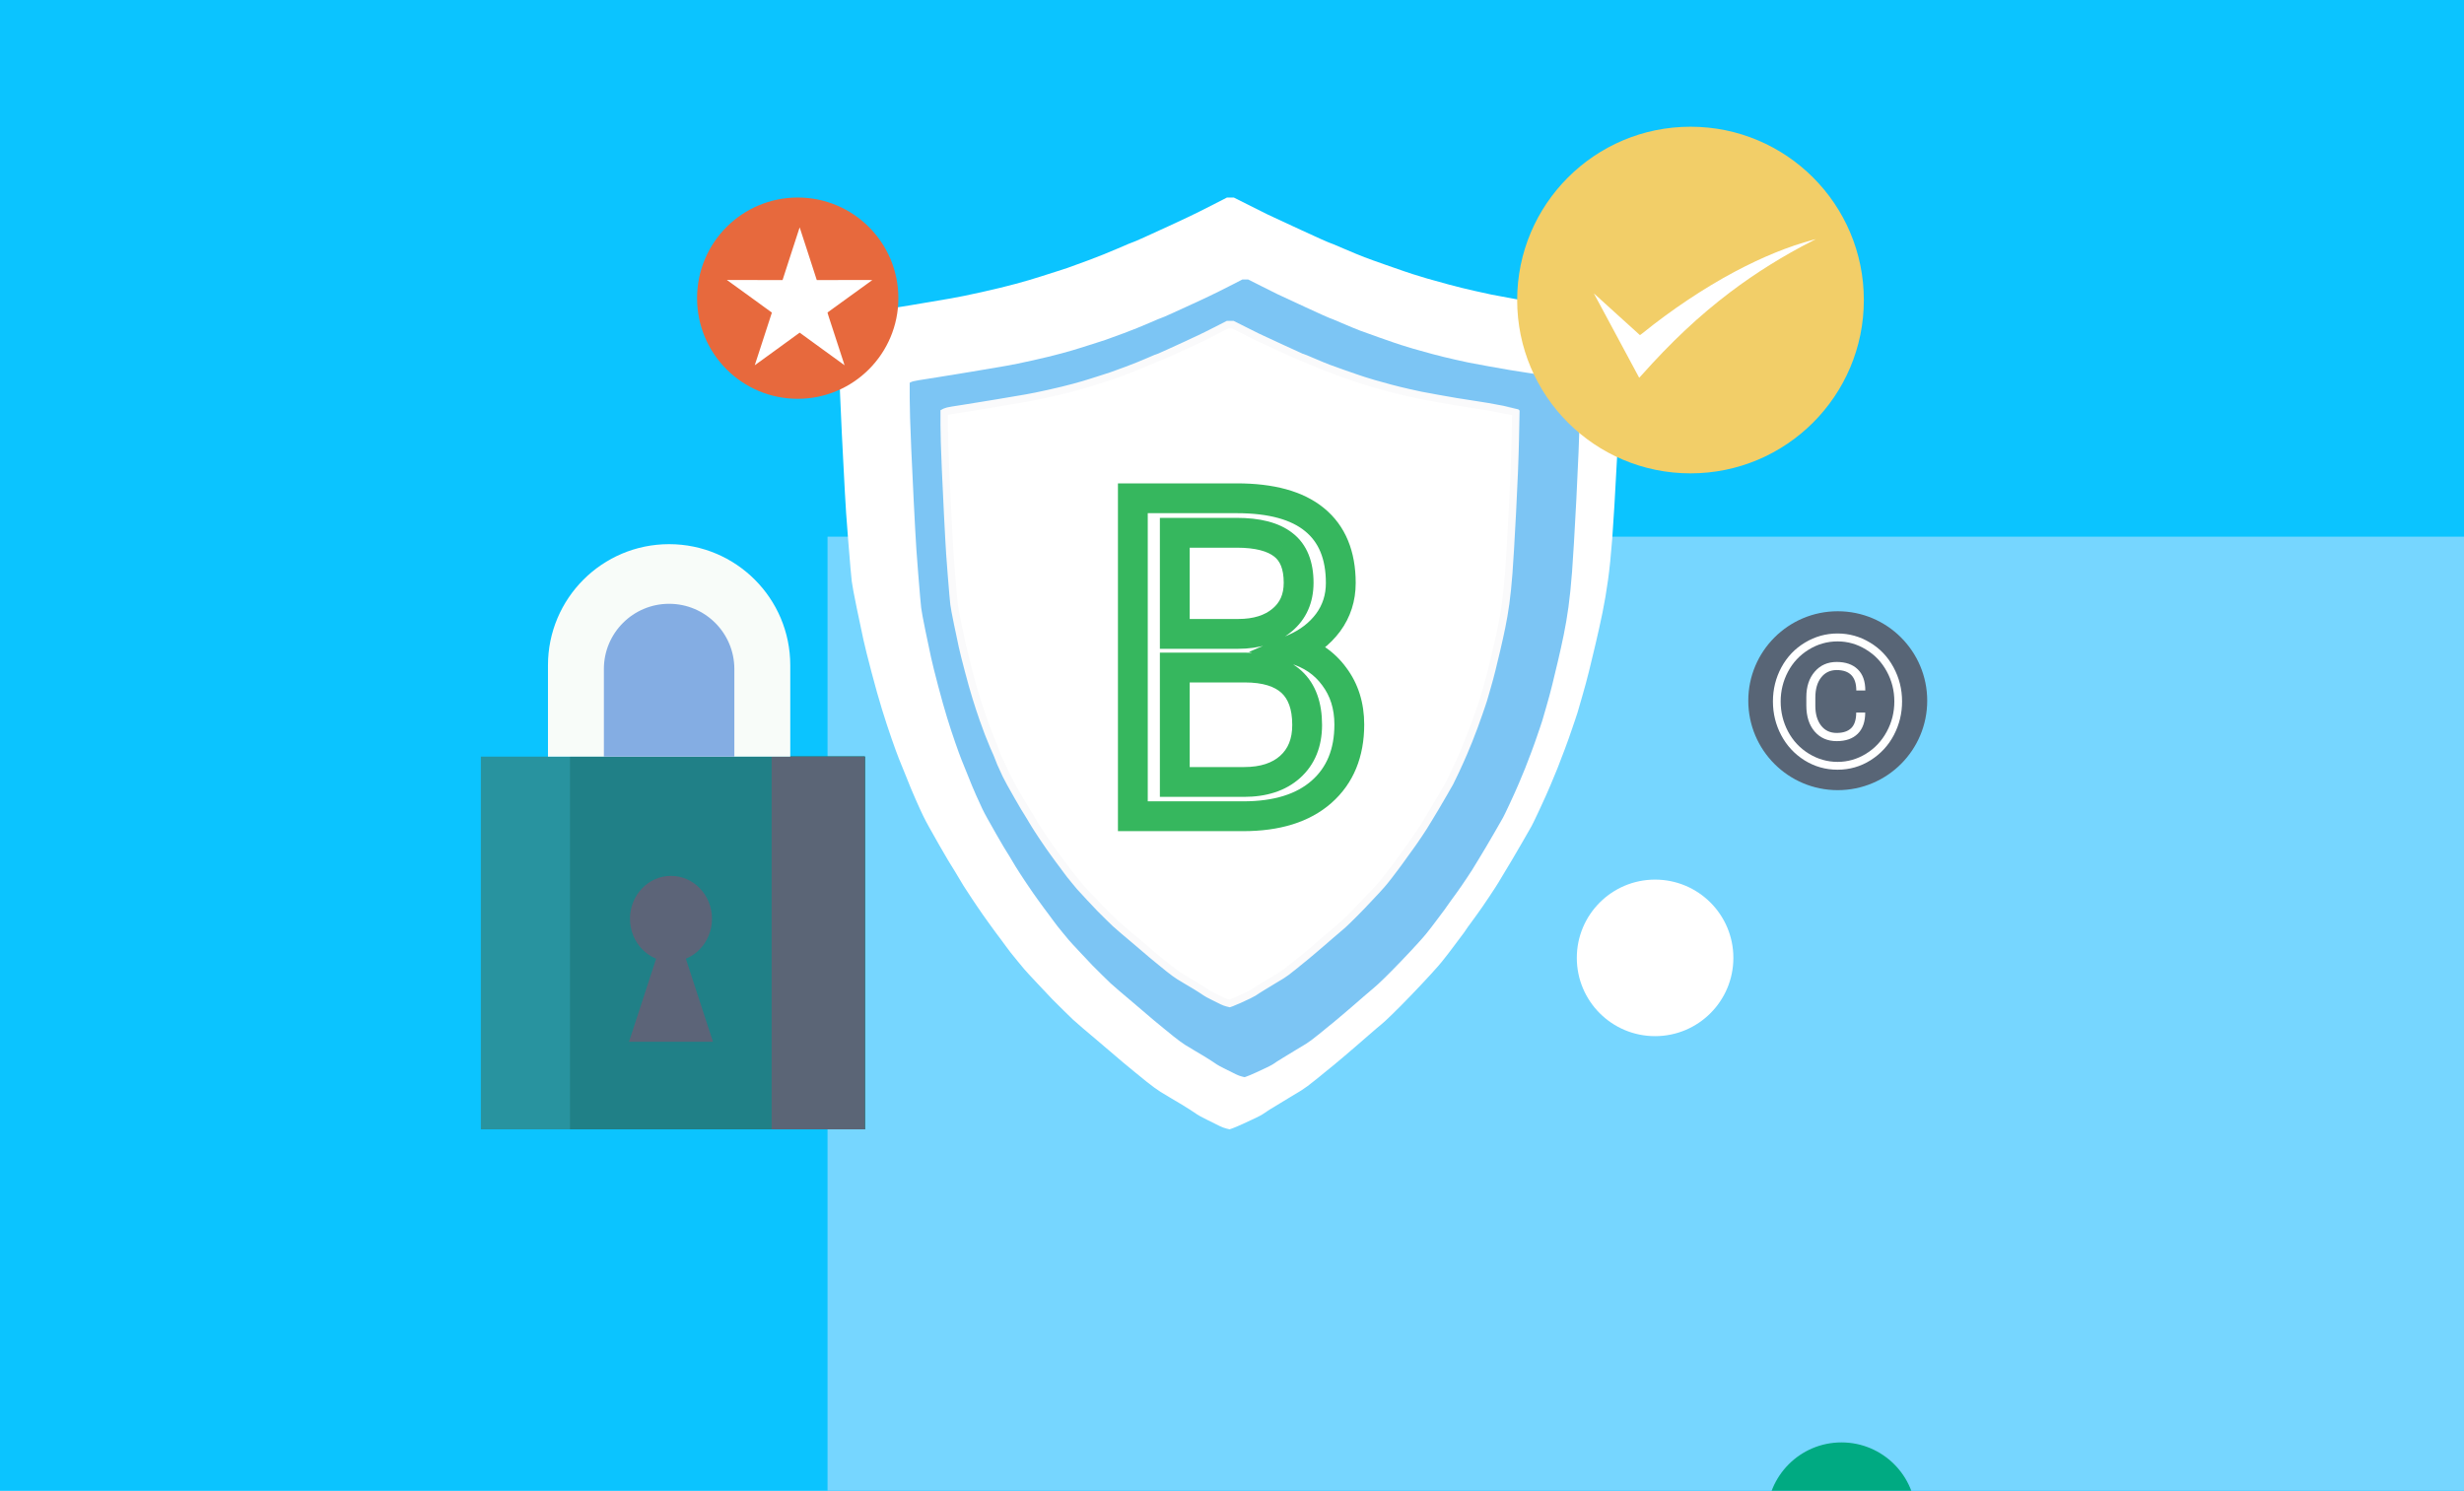 <svg width="661" height="400" viewBox="0 0 661 400" fill="none" xmlns="http://www.w3.org/2000/svg">
<rect width="661" height="400" fill="#0BC4FF"/>
<g filter="url(#filter0_i)">
<path d="M0 0H661V400H0V0Z" fill="#76D6FF"/>
</g>
<path fill-rule="evenodd" clip-rule="evenodd" d="M330.071 53H330.99L334.949 54.993C337.588 56.321 339.331 57.192 340.179 57.604C341.028 58.017 343.914 59.356 348.839 61.624C353.763 63.892 356.308 65.037 356.473 65.06C356.638 65.083 357.946 65.621 360.396 66.675C362.847 67.729 364.732 68.508 366.051 69.012C367.371 69.516 369.28 70.203 371.777 71.073C374.275 71.944 375.853 72.493 376.513 72.722C377.173 72.951 377.998 73.226 378.987 73.547C379.977 73.868 381.249 74.257 382.804 74.715C384.36 75.173 386.34 75.723 388.743 76.365C391.145 77.006 393.478 77.579 395.741 78.082C398.003 78.587 399.464 78.907 400.124 79.045C400.783 79.182 402.88 79.572 406.415 80.213C409.949 80.854 412.165 81.244 413.06 81.381C413.955 81.519 416.146 81.862 419.634 82.412C423.121 82.962 424.888 83.237 424.936 83.237C424.983 83.237 426.679 83.557 430.024 84.199C433.37 84.84 435.055 85.172 435.079 85.195L435.114 85.229L434.902 95.469C434.76 102.295 434.407 111.114 433.842 121.925C433.276 132.737 432.828 140.296 432.499 144.603C432.169 148.909 431.792 152.597 431.367 155.667C430.943 158.736 430.448 161.645 429.884 164.394C429.318 167.143 428.705 169.914 428.045 172.709C427.386 175.503 426.797 177.954 426.278 180.062C425.76 182.169 425.147 184.437 424.44 186.865C423.733 189.293 423.309 190.759 423.168 191.263C423.026 191.767 422.814 192.408 422.531 193.187C422.248 193.966 421.919 194.928 421.542 196.073C421.165 197.219 420.576 198.868 419.774 201.021C418.973 203.175 418.314 204.893 417.796 206.176C417.278 207.458 416.642 208.993 415.887 210.779C415.133 212.566 414.167 214.719 412.988 217.239C411.811 219.759 411.104 221.225 410.868 221.636C410.633 222.049 409.773 223.549 408.288 226.138C406.803 228.726 405.907 230.261 405.601 230.742C405.295 231.223 404.564 232.437 403.41 234.384C402.256 236.331 401.502 237.568 401.148 238.095C400.795 238.622 400.253 239.446 399.522 240.568C398.792 241.691 398.204 242.562 397.756 243.181C397.308 243.799 396.789 244.532 396.2 245.38C395.611 246.227 395.045 247.005 394.504 247.716C393.962 248.426 393.537 249.021 393.231 249.502C392.924 249.983 392.477 250.602 391.889 251.358C391.3 252.114 390.734 252.87 390.191 253.626C389.65 254.381 389.061 255.16 388.425 255.962C387.789 256.764 387.247 257.451 386.799 258.024C386.351 258.597 385.397 259.685 383.935 261.289C382.475 262.892 380.755 264.724 378.775 266.785C376.796 268.847 375.052 270.611 373.545 272.077C372.037 273.543 371.035 274.471 370.541 274.86C370.045 275.25 368.89 276.234 367.077 277.815C365.262 279.395 364.155 280.357 363.755 280.701C363.354 281.044 362.364 281.892 360.785 283.244C359.206 284.595 358.17 285.466 357.675 285.855C357.18 286.244 356.615 286.702 355.978 287.229C355.342 287.756 354.459 288.478 353.328 289.395C352.197 290.311 351.336 290.986 350.747 291.422C350.158 291.857 349.593 292.246 349.051 292.589C348.509 292.933 347.519 293.528 346.082 294.376C344.645 295.224 343.702 295.797 343.254 296.094C342.807 296.392 342.3 296.701 341.735 297.022C341.169 297.343 340.58 297.709 339.967 298.121C339.355 298.534 338.907 298.832 338.624 299.015C338.342 299.199 337.729 299.519 336.786 299.977C335.844 300.435 334.713 300.962 333.393 301.557C332.074 302.153 331.155 302.543 330.637 302.726L329.859 303L329.011 302.794C328.445 302.657 327.833 302.428 327.173 302.107C326.513 301.786 325.406 301.237 323.85 300.458C322.295 299.68 321.4 299.199 321.164 299.015C320.929 298.832 320.328 298.431 319.362 297.812C318.396 297.194 317.665 296.736 317.17 296.438C316.676 296.141 315.709 295.568 314.272 294.72C312.835 293.872 311.845 293.277 311.303 292.933C310.761 292.59 310.196 292.201 309.607 291.766C309.018 291.33 308.346 290.815 307.592 290.219C306.838 289.624 305.837 288.81 304.588 287.779C303.339 286.748 302.255 285.855 301.336 285.1C300.417 284.344 299.074 283.198 297.307 281.664C295.54 280.129 294.409 279.167 293.914 278.776C293.419 278.387 292.335 277.471 290.662 276.028C288.989 274.585 288.059 273.772 287.87 273.589C287.682 273.405 286.845 272.592 285.361 271.149C283.876 269.706 282.839 268.675 282.25 268.057C281.661 267.438 280.365 266.064 278.362 263.933C276.359 261.803 275.158 260.498 274.757 260.017C274.357 259.536 273.768 258.826 272.99 257.886C272.212 256.947 271.6 256.191 271.152 255.618C270.705 255.045 270.257 254.45 269.809 253.831C269.361 253.214 268.89 252.573 268.395 251.908C267.9 251.244 267.453 250.648 267.052 250.122C266.652 249.595 266.31 249.125 266.027 248.712C265.744 248.3 265.356 247.761 264.861 247.098C264.366 246.434 263.942 245.838 263.589 245.311C263.235 244.784 262.764 244.097 262.175 243.249C261.586 242.402 261.138 241.737 260.832 241.256C260.525 240.775 260.03 240.019 259.347 238.988C258.664 237.958 258.216 237.248 258.004 236.859C257.792 236.469 257.203 235.485 256.237 233.904C255.271 232.323 254.635 231.291 254.328 230.81C254.022 230.329 253.256 229.012 252.031 226.859C250.806 224.706 249.887 223.08 249.274 221.98C248.661 220.881 248.12 219.85 247.648 218.888C247.177 217.926 246.517 216.483 245.669 214.559C244.821 212.634 244.397 211.649 244.397 211.603C244.397 211.557 243.972 210.504 243.124 208.442C242.276 206.381 241.616 204.755 241.145 203.563C240.674 202.372 240.014 200.563 239.166 198.136C238.317 195.707 237.469 193.118 236.621 190.37C235.773 187.621 234.83 184.277 233.793 180.337C232.756 176.397 232.026 173.465 231.602 171.54C231.178 169.616 230.589 166.822 229.835 163.157C229.081 159.492 228.633 157.087 228.492 155.942C228.35 154.796 228.044 151.291 227.573 145.427C227.102 139.563 226.795 135.142 226.654 132.165C226.512 129.187 226.347 126.026 226.159 122.681C225.97 119.337 225.711 113.862 225.381 106.258C225.051 98.653 224.886 93.269 224.886 90.109V85.367L225.346 85.126C225.652 84.966 226.489 84.771 227.855 84.542C229.222 84.313 231.107 84.015 233.511 83.649C235.914 83.282 239.566 82.687 244.467 81.862C249.368 81.037 252.879 80.442 255 80.075C257.121 79.709 259.924 79.136 263.412 78.358C266.899 77.579 269.915 76.846 272.46 76.159C275.005 75.471 277.196 74.83 279.034 74.234C280.872 73.639 282.309 73.181 283.346 72.86C284.383 72.539 285.372 72.218 286.315 71.898C287.257 71.577 289.142 70.89 291.97 69.836C294.798 68.782 297.448 67.717 299.922 66.641C302.396 65.564 303.716 65.014 303.881 64.992C304.046 64.969 305.236 64.453 307.451 63.445C309.666 62.437 311.668 61.521 313.459 60.697C315.25 59.872 317.017 59.047 318.761 58.223C320.505 57.398 322.672 56.321 325.264 54.993L329.152 53H330.071Z" fill="white"/>
<g filter="url(#filter1_i)">
<path fill-rule="evenodd" clip-rule="evenodd" d="M330.061 70.992H330.847L334.235 72.698C336.494 73.836 337.986 74.581 338.712 74.934C339.438 75.287 341.909 76.434 346.123 78.375C350.338 80.317 352.516 81.297 352.657 81.317C352.798 81.336 353.918 81.797 356.015 82.699C358.112 83.601 359.725 84.268 360.854 84.699C361.984 85.131 363.618 85.719 365.755 86.464C367.893 87.209 369.244 87.68 369.808 87.876C370.374 88.072 371.08 88.307 371.926 88.582C372.773 88.856 373.862 89.19 375.193 89.582C376.525 89.974 378.219 90.445 380.275 90.994C382.332 91.543 384.328 92.033 386.265 92.465C388.201 92.896 389.451 93.171 390.016 93.288C390.58 93.406 392.375 93.739 395.4 94.288C398.425 94.837 400.321 95.171 401.088 95.288C401.853 95.406 403.729 95.7 406.714 96.171C409.698 96.641 411.21 96.877 411.251 96.877C411.292 96.877 412.743 97.151 415.606 97.7C418.47 98.249 419.912 98.534 419.932 98.553L419.962 98.583L419.781 107.348C419.66 113.192 419.357 120.741 418.874 129.997C418.39 139.252 418.006 145.723 417.724 149.41C417.442 153.096 417.119 156.254 416.756 158.881C416.393 161.509 415.969 163.999 415.486 166.352C415.002 168.705 414.477 171.078 413.913 173.47C413.348 175.863 412.844 177.961 412.4 179.765C411.957 181.569 411.432 183.51 410.827 185.589C410.222 187.668 409.859 188.923 409.738 189.354C409.617 189.785 409.436 190.334 409.194 191.001C408.951 191.668 408.669 192.491 408.347 193.472C408.025 194.453 407.52 195.865 406.834 197.708C406.148 199.551 405.584 201.022 405.141 202.12C404.697 203.218 404.153 204.532 403.507 206.061C402.862 207.59 402.035 209.434 401.026 211.591C400.018 213.748 399.413 215.003 399.211 215.355C399.01 215.709 398.274 216.993 397.003 219.209C395.732 221.425 394.966 222.738 394.704 223.15C394.442 223.562 393.817 224.601 392.829 226.268C391.841 227.935 391.196 228.994 390.892 229.445C390.59 229.896 390.126 230.602 389.501 231.562C388.876 232.524 388.372 233.269 387.989 233.799C387.606 234.328 387.162 234.956 386.658 235.681C386.154 236.406 385.67 237.073 385.206 237.681C384.742 238.289 384.379 238.799 384.117 239.21C383.854 239.622 383.472 240.152 382.968 240.799C382.464 241.446 381.979 242.093 381.515 242.741C381.052 243.387 380.548 244.054 380.003 244.74C379.459 245.427 378.995 246.015 378.612 246.505C378.229 246.996 377.412 247.927 376.161 249.3C374.911 250.672 373.439 252.241 371.745 254.006C370.05 255.77 368.558 257.28 367.268 258.536C365.977 259.791 365.12 260.585 364.697 260.918C364.273 261.252 363.285 262.095 361.732 263.448C360.179 264.801 359.232 265.624 358.889 265.918C358.546 266.212 357.699 266.938 356.348 268.095C354.997 269.252 354.109 269.997 353.686 270.33C353.262 270.663 352.778 271.056 352.234 271.507C351.689 271.958 350.933 272.576 349.965 273.361C348.997 274.145 348.261 274.723 347.757 275.096C347.253 275.468 346.769 275.801 346.305 276.095C345.841 276.389 344.994 276.899 343.764 277.625C342.534 278.351 341.727 278.841 341.344 279.096C340.961 279.351 340.527 279.615 340.043 279.89C339.559 280.165 339.055 280.478 338.531 280.831C338.006 281.184 337.623 281.439 337.381 281.596C337.139 281.753 336.615 282.028 335.808 282.419C335.002 282.812 334.034 283.263 332.904 283.772C331.775 284.283 330.989 284.616 330.545 284.773L329.879 285.008L329.153 284.831C328.669 284.714 328.145 284.518 327.58 284.243C327.016 283.969 326.068 283.498 324.737 282.832C323.406 282.165 322.64 281.753 322.438 281.596C322.236 281.439 321.722 281.096 320.895 280.567C320.068 280.037 319.443 279.645 319.02 279.39C318.596 279.136 317.769 278.645 316.539 277.919C315.309 277.194 314.462 276.684 313.998 276.39C313.535 276.096 313.051 275.763 312.546 275.39C312.042 275.018 311.467 274.576 310.822 274.066C310.177 273.557 309.32 272.86 308.251 271.978C307.182 271.095 306.254 270.33 305.468 269.684C304.682 269.037 303.532 268.056 302.02 266.742C300.507 265.429 299.539 264.605 299.116 264.271C298.692 263.937 297.764 263.153 296.333 261.918C294.901 260.683 294.104 259.987 293.943 259.83C293.782 259.673 293.066 258.976 291.795 257.741C290.525 256.506 289.637 255.624 289.133 255.094C288.629 254.565 287.52 253.388 285.806 251.564C284.092 249.741 283.063 248.623 282.72 248.212C282.378 247.8 281.873 247.192 281.208 246.388C280.542 245.583 280.018 244.936 279.635 244.446C279.252 243.955 278.869 243.446 278.485 242.916C278.102 242.387 277.699 241.839 277.275 241.27C276.852 240.701 276.469 240.191 276.126 239.74C275.783 239.289 275.491 238.887 275.249 238.534C275.007 238.181 274.674 237.72 274.25 237.152C273.827 236.583 273.464 236.074 273.161 235.623C272.859 235.172 272.456 234.583 271.951 233.857C271.447 233.132 271.064 232.563 270.802 232.151C270.54 231.739 270.116 231.092 269.531 230.209C268.947 229.327 268.563 228.72 268.382 228.387C268.201 228.053 267.696 227.21 266.87 225.857C266.043 224.503 265.498 223.621 265.236 223.209C264.974 222.797 264.318 221.67 263.27 219.826C262.221 217.983 261.435 216.591 260.91 215.65C260.386 214.709 259.922 213.826 259.519 213.003C259.116 212.179 258.551 210.944 257.825 209.297C257.099 207.649 256.736 206.806 256.736 206.766C256.736 206.727 256.373 205.825 255.647 204.06C254.921 202.296 254.356 200.904 253.953 199.884C253.55 198.864 252.985 197.315 252.259 195.237C251.533 193.158 250.807 190.942 250.081 188.589C249.355 186.236 248.548 183.373 247.661 180C246.774 176.628 246.149 174.117 245.786 172.47C245.423 170.823 244.918 168.431 244.273 165.293C243.628 162.156 243.245 160.097 243.124 159.117C243.003 158.136 242.74 155.136 242.337 150.116C241.934 145.096 241.672 141.311 241.551 138.762C241.43 136.213 241.288 133.507 241.127 130.644C240.966 127.781 240.744 123.094 240.462 116.584C240.179 110.074 240.038 105.466 240.038 102.76V98.7L240.431 98.495C240.694 98.357 241.409 98.191 242.579 97.994C243.749 97.798 245.362 97.543 247.419 97.23C249.476 96.916 252.602 96.406 256.796 95.7C260.991 94.994 263.996 94.484 265.811 94.171C267.626 93.857 270.026 93.367 273.01 92.7C275.995 92.033 278.576 91.406 280.754 90.817C282.932 90.229 284.808 89.68 286.38 89.17C287.953 88.66 289.184 88.268 290.071 87.994C290.958 87.719 291.805 87.445 292.612 87.17C293.419 86.895 295.032 86.307 297.452 85.405C299.872 84.503 302.141 83.591 304.258 82.67C306.375 81.748 307.505 81.278 307.646 81.258C307.787 81.238 308.806 80.797 310.701 79.934C312.597 79.071 314.311 78.287 315.844 77.581C317.376 76.875 318.889 76.169 320.381 75.463C321.873 74.757 323.729 73.836 325.947 72.698L329.274 70.992H330.061Z" fill="#7CC5F4"/>
</g>
<path fill-rule="evenodd" clip-rule="evenodd" d="M330.021 87.091H330.692L333.579 88.543C335.504 89.511 336.776 90.145 337.395 90.445C338.013 90.745 340.119 91.722 343.711 93.374C347.303 95.026 349.16 95.86 349.28 95.877C349.4 95.893 350.354 96.285 352.142 97.053C353.929 97.821 355.304 98.388 356.267 98.755C357.23 99.122 358.622 99.623 360.444 100.257C362.265 100.891 363.417 101.292 363.898 101.458C364.38 101.625 364.981 101.826 365.703 102.059C366.425 102.293 367.353 102.577 368.487 102.91C369.622 103.244 371.065 103.644 372.819 104.112C374.572 104.579 376.273 104.996 377.923 105.363C379.574 105.73 380.639 105.964 381.12 106.064C381.602 106.164 383.131 106.448 385.709 106.915C388.287 107.382 389.903 107.666 390.556 107.766C391.209 107.866 392.808 108.117 395.352 108.517C397.896 108.918 399.185 109.118 399.219 109.118C399.254 109.118 400.491 109.351 402.932 109.819C405.373 110.286 406.601 110.528 406.618 110.545L406.643 110.57L406.49 118.029C406.386 123.002 406.128 129.426 405.716 137.302C405.303 145.179 404.976 150.685 404.736 153.822C404.496 156.96 404.221 159.646 403.912 161.882C403.602 164.118 403.241 166.238 402.829 168.24C402.416 170.243 401.969 172.262 401.487 174.297C401.007 176.333 400.577 178.119 400.199 179.654C399.821 181.189 399.374 182.841 398.858 184.61C398.342 186.379 398.033 187.447 397.93 187.814C397.826 188.181 397.672 188.648 397.466 189.216C397.26 189.783 397.019 190.484 396.743 191.318C396.469 192.152 396.039 193.354 395.455 194.923C394.871 196.491 394.39 197.743 394.012 198.678C393.633 199.612 393.169 200.73 392.619 202.031C392.069 203.333 391.364 204.902 390.504 206.738C389.645 208.572 389.13 209.64 388.958 209.941C388.786 210.241 388.159 211.334 387.075 213.219C385.993 215.106 385.34 216.224 385.116 216.574C384.893 216.925 384.36 217.809 383.518 219.228C382.676 220.646 382.126 221.547 381.868 221.931C381.61 222.314 381.215 222.915 380.683 223.732C380.15 224.55 379.72 225.185 379.393 225.635C379.066 226.085 378.688 226.619 378.258 227.237C377.829 227.855 377.417 228.422 377.022 228.939C376.626 229.457 376.316 229.89 376.092 230.241C375.869 230.591 375.542 231.041 375.113 231.593C374.683 232.143 374.271 232.694 373.876 233.244C373.48 233.795 373.051 234.362 372.587 234.946C372.123 235.53 371.727 236.031 371.4 236.448C371.074 236.866 370.378 237.658 369.313 238.826C368.247 239.994 366.992 241.329 365.548 242.832C364.104 244.333 362.832 245.618 361.732 246.686C360.632 247.754 359.902 248.43 359.541 248.714C359.18 248.997 358.338 249.715 357.015 250.866C355.691 252.018 354.883 252.718 354.591 252.968C354.299 253.218 353.577 253.836 352.425 254.82C351.274 255.805 350.517 256.439 350.157 256.723C349.796 257.007 349.383 257.34 348.919 257.724C348.455 258.108 347.81 258.634 346.985 259.301C346.16 259.969 345.533 260.461 345.103 260.778C344.674 261.095 344.261 261.378 343.866 261.629C343.471 261.879 342.749 262.313 341.7 262.931C340.652 263.548 339.964 263.965 339.638 264.182C339.311 264.399 338.942 264.624 338.529 264.857C338.117 265.091 337.687 265.359 337.24 265.659C336.793 265.96 336.467 266.176 336.26 266.309C336.054 266.443 335.607 266.677 334.92 267.01C334.232 267.344 333.407 267.728 332.445 268.161C331.482 268.596 330.812 268.88 330.434 269.014L329.866 269.213L329.248 269.063C328.835 268.963 328.388 268.796 327.907 268.563C327.426 268.329 326.618 267.928 325.484 267.361C324.349 266.794 323.696 266.443 323.524 266.309C323.352 266.176 322.914 265.884 322.209 265.433C321.505 264.983 320.972 264.649 320.611 264.432C320.25 264.216 319.545 263.799 318.497 263.181C317.448 262.564 316.727 262.13 316.331 261.879C315.936 261.629 315.523 261.346 315.094 261.028C314.664 260.711 314.174 260.336 313.624 259.902C313.074 259.468 312.344 258.875 311.433 258.124C310.522 257.374 309.731 256.723 309.061 256.173C308.391 255.622 307.411 254.788 306.122 253.669C304.833 252.551 304.008 251.851 303.647 251.567C303.286 251.283 302.495 250.616 301.275 249.565C300.055 248.513 299.376 247.921 299.238 247.787C299.101 247.654 298.491 247.061 297.408 246.009C296.325 244.958 295.569 244.207 295.139 243.757C294.709 243.307 293.764 242.306 292.303 240.754C290.842 239.201 289.965 238.25 289.673 237.9C289.381 237.55 288.951 237.033 288.384 236.349C287.817 235.664 287.37 235.113 287.044 234.696C286.717 234.279 286.39 233.845 286.064 233.394C285.737 232.944 285.394 232.477 285.033 231.993C284.672 231.509 284.345 231.075 284.053 230.691C283.761 230.307 283.511 229.965 283.305 229.665C283.099 229.364 282.815 228.972 282.454 228.488C282.094 228.004 281.784 227.57 281.526 227.187C281.269 226.803 280.925 226.302 280.495 225.685C280.065 225.068 279.739 224.584 279.515 224.233C279.292 223.883 278.931 223.332 278.433 222.581C277.934 221.83 277.608 221.313 277.453 221.029C277.298 220.746 276.868 220.028 276.164 218.877C275.459 217.725 274.995 216.974 274.772 216.624C274.548 216.273 273.99 215.314 273.096 213.746C272.202 212.177 271.532 210.992 271.085 210.192C270.638 209.391 270.243 208.639 269.899 207.938C269.555 207.238 269.074 206.187 268.455 204.784C267.836 203.383 267.527 202.666 267.527 202.632C267.527 202.598 267.218 201.831 266.599 200.329C265.98 198.827 265.499 197.643 265.155 196.775C264.811 195.907 264.33 194.589 263.711 192.82C263.093 191.051 262.474 189.166 261.855 187.163C261.236 185.161 260.549 182.724 259.793 179.854C259.036 176.984 258.503 174.848 258.194 173.446C257.885 172.045 257.455 170.009 256.905 167.339C256.355 164.669 256.029 162.917 255.925 162.083C255.822 161.248 255.599 158.695 255.255 154.423C254.911 150.151 254.688 146.931 254.585 144.761C254.482 142.592 254.361 140.289 254.224 137.853C254.086 135.417 253.897 131.429 253.657 125.888C253.416 120.348 253.296 116.427 253.296 114.124V110.67L253.631 110.495C253.854 110.378 254.464 110.236 255.461 110.069C256.458 109.902 257.833 109.685 259.586 109.418C261.339 109.151 264.004 108.717 267.579 108.117C271.154 107.516 273.715 107.082 275.261 106.815C276.808 106.548 278.854 106.131 281.397 105.563C283.941 104.996 286.141 104.462 287.998 103.962C289.854 103.461 291.452 102.994 292.793 102.56C294.133 102.126 295.182 101.792 295.938 101.559C296.694 101.325 297.416 101.091 298.104 100.858C298.791 100.624 300.166 100.124 302.229 99.356C304.291 98.588 306.225 97.812 308.03 97.028C309.834 96.244 310.797 95.843 310.917 95.826C311.037 95.81 311.905 95.434 313.521 94.7C315.137 93.966 316.598 93.299 317.904 92.698C319.21 92.097 320.499 91.496 321.771 90.895C323.043 90.295 324.624 89.511 326.515 88.543L329.351 87.091H330.021Z" fill="white" stroke="#FAFAFB" stroke-width="2"/>
<path d="M303.902 219V133.688H331.793C341.051 133.688 348.004 135.602 352.652 139.43C357.34 143.258 359.684 148.922 359.684 156.422C359.684 160.406 358.551 163.941 356.285 167.027C354.02 170.074 350.934 172.438 347.027 174.117C351.637 175.406 355.27 177.867 357.926 181.5C360.621 185.094 361.969 189.391 361.969 194.391C361.969 202.047 359.488 208.062 354.527 212.438C349.566 216.812 342.555 219 333.492 219H303.902ZM315.152 179.098V209.801H333.727C338.961 209.801 343.082 208.453 346.09 205.758C349.137 203.023 350.66 199.273 350.66 194.508C350.66 184.234 345.074 179.098 333.902 179.098H315.152ZM315.152 170.074H332.145C337.066 170.074 340.992 168.844 343.922 166.383C346.891 163.922 348.375 160.582 348.375 156.363C348.375 151.676 347.008 148.277 344.273 146.168C341.539 144.02 337.379 142.945 331.793 142.945H315.152V170.074Z" fill="white"/>
<path d="M303.902 219H299.902V223H303.902V219ZM303.902 133.688V129.688H299.902V133.688H303.902ZM352.652 139.43L350.11 142.517L350.116 142.523L350.122 142.528L352.652 139.43ZM356.285 167.027L359.495 169.414L359.502 169.404L359.509 169.395L356.285 167.027ZM347.027 174.117L345.447 170.443L335.039 174.918L345.95 177.969L347.027 174.117ZM357.926 181.5L354.697 183.861L354.711 183.881L354.726 183.9L357.926 181.5ZM315.152 179.098V175.098H311.152V179.098H315.152ZM315.152 209.801H311.152V213.801H315.152V209.801ZM346.09 205.758L348.759 208.737L348.761 208.735L346.09 205.758ZM315.152 170.074H311.152V174.074H315.152V170.074ZM343.922 166.383L341.369 163.303L341.359 163.312L341.349 163.32L343.922 166.383ZM344.273 146.168L341.802 149.313L341.816 149.324L341.83 149.335L344.273 146.168ZM315.152 142.945V138.945H311.152V142.945H315.152ZM307.902 219V133.688H299.902V219H307.902ZM303.902 137.688H331.793V129.688H303.902V137.688ZM331.793 137.688C340.598 137.688 346.474 139.523 350.11 142.517L355.195 136.342C349.534 131.68 341.504 129.688 331.793 129.688V137.688ZM350.122 142.528C353.66 145.417 355.684 149.808 355.684 156.422H363.684C363.684 148.036 361.019 141.098 355.182 136.332L350.122 142.528ZM355.684 156.422C355.684 159.592 354.801 162.29 353.061 164.66L359.509 169.395C362.301 165.593 363.684 161.221 363.684 156.422H355.684ZM353.075 164.641C351.279 167.057 348.786 169.007 345.447 170.443L348.607 177.792C353.082 175.868 356.76 173.092 359.495 169.414L353.075 164.641ZM345.95 177.969C349.754 179.033 352.605 181 354.697 183.861L361.155 179.139C357.934 174.734 353.519 171.779 348.105 170.265L345.95 177.969ZM354.726 183.9C356.843 186.723 357.969 190.153 357.969 194.391H365.969C365.969 188.628 364.399 183.464 361.126 179.1L354.726 183.9ZM357.969 194.391C357.969 201.099 355.842 205.945 351.882 209.437L357.173 215.438C363.134 210.18 365.969 202.995 365.969 194.391H357.969ZM351.882 209.437C347.884 212.963 341.943 215 333.492 215V223C343.167 223 351.249 220.662 357.173 215.438L351.882 209.437ZM333.492 215H303.902V223H333.492V215ZM311.152 179.098V209.801H319.152V179.098H311.152ZM315.152 213.801H333.727V205.801H315.152V213.801ZM333.727 213.801C339.647 213.801 344.822 212.265 348.759 208.737L343.42 202.779C341.342 204.641 338.275 205.801 333.727 205.801V213.801ZM348.761 208.735C352.795 205.115 354.66 200.204 354.66 194.508H346.66C346.66 198.342 345.478 200.932 343.418 202.781L348.761 208.735ZM354.66 194.508C354.66 188.664 353.056 183.572 349.178 180.006C345.364 176.498 340.026 175.098 333.902 175.098V183.098C338.951 183.098 341.992 184.265 343.763 185.895C345.471 187.465 346.66 190.078 346.66 194.508H354.66ZM333.902 175.098H315.152V183.098H333.902V175.098ZM315.152 174.074H332.145V166.074H315.152V174.074ZM332.145 174.074C337.733 174.074 342.659 172.668 346.495 169.446L341.349 163.32C339.326 165.02 336.4 166.074 332.145 166.074V174.074ZM346.475 169.462C350.454 166.164 352.375 161.646 352.375 156.363H344.375C344.375 159.518 343.328 161.68 341.369 163.303L346.475 169.462ZM352.375 156.363C352.375 150.911 350.756 146.117 346.717 143.001L341.83 149.335C343.26 150.438 344.375 152.441 344.375 156.363H352.375ZM346.745 143.023C342.991 140.073 337.77 138.945 331.793 138.945V146.945C336.988 146.945 340.087 147.966 341.802 149.313L346.745 143.023ZM331.793 138.945H315.152V146.945H331.793V138.945ZM311.152 142.945V170.074H319.152V142.945H311.152Z" fill="#36B75E"/>
<rect x="129" y="203" width="103" height="100" fill="#28939F"/>
<rect x="153" y="203" width="79" height="100" fill="#208087"/>
<rect x="153" y="203" width="79" height="100" fill="#208087"/>
<rect x="153" y="203" width="79" height="100" fill="#208087"/>
<rect x="207" y="203" width="25" height="100" fill="#5B6576"/>
<ellipse cx="180" cy="246.5" rx="11" ry="11.5" fill="#5C6478"/>
<path d="M180 245L191.258 279.5H168.742L180 245Z" fill="#5C6478"/>
<path d="M147 178.5C147 160.551 161.551 146 179.5 146C197.449 146 212 160.551 212 178.5V203H147V178.5Z" fill="#F8FCF9"/>
<path d="M162 179.5C162 169.835 169.835 162 179.5 162C189.165 162 197 169.835 197 179.5V203H162V179.5Z" fill="#84ADE3"/>
<circle cx="453.5" cy="80.5" r="46.5" fill="#F2CE68"/>
<path d="M486.402 64.341C479.803 66.099 472.866 68.923 465.401 72.882C457.266 77.202 448.365 83.139 440.634 89.4C440.203 89.748 439.954 89.92 439.921 89.9C439.888 89.881 437.127 87.382 433.78 84.342C430.433 81.301 427.67 78.794 427.639 78.767C427.595 78.733 427.596 78.749 427.633 78.828C427.948 79.444 439.713 101.34 439.734 101.349C439.748 101.353 439.947 101.149 440.174 100.891C448.324 91.73 455.804 84.712 464.158 78.385C470.93 73.259 478.483 68.547 486.247 64.614C486.745 64.366 487.141 64.158 487.132 64.156C487.123 64.153 486.791 64.235 486.402 64.341Z" fill="white"/>
<circle cx="493" cy="188" r="24" fill="#586576"/>
<path d="M500.368 191.181C500.368 193.655 499.701 195.551 498.366 196.869C497.032 198.188 495.144 198.847 492.702 198.847C490.261 198.847 488.291 197.984 486.794 196.259C485.313 194.534 484.572 192.198 484.572 189.252V187.055C484.572 184.223 485.321 181.944 486.818 180.219C488.316 178.477 490.277 177.606 492.702 177.606C495.127 177.606 497.015 178.266 498.366 179.584C499.717 180.886 500.393 182.774 500.393 185.248H497.976C497.976 181.602 496.218 179.779 492.702 179.779C490.977 179.779 489.593 180.438 488.552 181.757C487.51 183.075 486.989 184.882 486.989 187.177V189.398C486.989 191.579 487.502 193.337 488.527 194.672C489.553 195.99 490.944 196.649 492.702 196.649C494.427 196.649 495.729 196.218 496.608 195.355C497.504 194.493 497.951 193.101 497.951 191.181H500.368ZM477.688 188.202C477.688 191.067 478.347 193.752 479.665 196.259C481 198.765 482.863 200.751 485.256 202.216C487.648 203.681 490.212 204.413 492.946 204.413C495.664 204.413 498.203 203.689 500.563 202.24C502.924 200.792 504.779 198.822 506.13 196.332C507.497 193.826 508.181 191.116 508.181 188.202C508.181 185.305 507.505 182.619 506.154 180.146C504.803 177.655 502.94 175.694 500.563 174.262C498.203 172.813 495.664 172.089 492.946 172.089C490.163 172.089 487.575 172.829 485.183 174.311C482.79 175.792 480.943 177.769 479.641 180.243C478.339 182.717 477.688 185.37 477.688 188.202ZM475.612 188.202C475.612 184.914 476.369 181.863 477.883 179.047C479.413 176.231 481.521 174.018 484.206 172.406C486.908 170.779 489.821 169.965 492.946 169.965C496.071 169.965 498.977 170.779 501.662 172.406C504.348 174.018 506.447 176.231 507.961 179.047C509.491 181.863 510.256 184.914 510.256 188.202C510.256 191.409 509.523 194.411 508.059 197.211C506.594 200.01 504.51 202.265 501.809 203.974C499.123 205.666 496.169 206.513 492.946 206.513C489.74 206.513 486.786 205.674 484.084 203.998C481.398 202.305 479.315 200.059 477.834 197.26C476.353 194.46 475.612 191.441 475.612 188.202Z" fill="white"/>
<circle cx="444" cy="257" r="21" fill="white"/>
<g filter="url(#filter2_i)">
<circle cx="444" cy="257" r="20" fill="#00AA82"/>
</g>
<path d="M433.935 264.829C431.391 264.286 429.456 262.741 428.558 260.536C427.842 258.756 427.81 256.445 428.494 254.729C429.328 252.598 431.359 250.83 433.646 250.223C434.715 249.935 437.046 249.967 438.243 250.286C439.269 250.563 440.563 251.192 441.151 251.714C441.589 252.108 446.646 257.851 447.255 258.661C447.8 259.385 449.104 260.695 449.628 261.058C451.018 262.017 452.226 262.24 453.605 261.814C457.378 260.642 457.689 255.134 454.075 253.355C453.55 253.102 453.374 252.973 452.77 252.93C452.612 252.919 452.425 252.914 452.194 252.914C451.901 252.914 451.678 252.922 451.495 252.941C450.991 252.992 450.796 253.12 450.302 253.355C448.987 253.973 448.121 255.155 447.864 256.711C447.789 257.126 447.768 257.648 447.8 257.872C447.832 258.107 447.843 258.288 447.821 258.288C447.757 258.288 444.967 255.187 444.914 255.049C444.753 254.644 445.822 252.971 446.817 252.055C448.442 250.553 450.451 249.871 452.782 250.02C454.909 250.148 456.748 250.99 458.041 252.428C461.387 256.114 460.308 261.921 455.86 264.158C454.717 264.733 453.733 264.946 452.194 264.946C450.622 264.946 449.874 264.787 448.666 264.211C447.287 263.551 446.945 263.221 443.15 258.767C439.312 254.271 438.799 253.76 437.58 253.28C437.003 253.057 436.736 253.014 435.731 253.014C434.619 253.014 434.512 253.035 433.849 253.355C432.973 253.792 432.246 254.537 431.797 255.496C431.476 256.167 431.455 256.274 431.455 257.435C431.455 258.874 431.572 259.31 432.16 260.195C432.674 260.972 433.55 261.633 434.395 261.878C435.635 262.262 437.816 261.995 438.607 261.367C438.885 261.154 438.895 261.111 438.863 260.163L438.831 259.193L437.206 259.161L435.571 259.129V257.755V256.37H437.901L440.221 256.381L441.108 257.425L441.985 258.479V260.6V262.709L441.365 263.157C439.301 264.68 436.34 265.341 433.935 264.829Z" fill="white"/>
<circle cx="214" cy="80" r="27" fill="#E7693D"/>
<path d="M212.215 68.077L209.928 75.15L202.464 75.132L195 75.114L195.092 75.187C195.143 75.227 197.854 77.189 201.121 79.546C204.387 81.906 207.061 83.853 207.068 83.874C207.071 83.892 206.039 87.079 204.769 90.948C203.502 94.82 202.47 97.991 202.476 97.997C202.482 98.003 205.15 96.069 208.405 93.699C211.662 91.327 214.37 89.356 214.425 89.319L214.522 89.249L220.539 93.629C223.849 96.038 226.562 98.006 226.566 98C226.572 97.994 225.537 94.814 224.264 90.936C222.145 84.474 221.953 83.877 221.999 83.831C222.026 83.804 224.728 81.851 228 79.488C231.276 77.125 233.975 75.175 233.999 75.15C234.039 75.114 232.94 75.111 226.578 75.129L219.114 75.15L218.94 74.618C218.845 74.324 217.816 71.141 216.653 67.544C215.49 63.945 214.528 61 214.519 61C214.51 61 213.475 64.183 212.215 68.077Z" fill="white"/>
<defs>
<filter id="filter0_i" x="0" y="0" width="883" height="544" filterUnits="userSpaceOnUse" color-interpolation-filters="sRGB">
<feFlood flood-opacity="0" result="BackgroundImageFix"/>
<feBlend mode="normal" in="SourceGraphic" in2="BackgroundImageFix" result="shape"/>
<feColorMatrix in="SourceAlpha" type="matrix" values="0 0 0 0 0 0 0 0 0 0 0 0 0 0 0 0 0 0 127 0" result="hardAlpha"/>
<feOffset dx="222" dy="144"/>
<feGaussianBlur stdDeviation="125"/>
<feComposite in2="hardAlpha" operator="arithmetic" k2="-1" k3="1"/>
<feColorMatrix type="matrix" values="0 0 0 0 0.746 0 0 0 0 0.012 0 0 0 0 0.452 0 0 0 0.25 0"/>
<feBlend mode="normal" in2="shape" result="effect1_innerShadow"/>
</filter>
<filter id="filter1_i" x="240.038" y="70.992" width="183.924" height="218.015" filterUnits="userSpaceOnUse" color-interpolation-filters="sRGB">
<feFlood flood-opacity="0" result="BackgroundImageFix"/>
<feBlend mode="normal" in="SourceGraphic" in2="BackgroundImageFix" result="shape"/>
<feColorMatrix in="SourceAlpha" type="matrix" values="0 0 0 0 0 0 0 0 0 0 0 0 0 0 0 0 0 0 127 0" result="hardAlpha"/>
<feOffset dx="4" dy="4"/>
<feGaussianBlur stdDeviation="12.5"/>
<feComposite in2="hardAlpha" operator="arithmetic" k2="-1" k3="1"/>
<feColorMatrix type="matrix" values="0 0 0 0 0.102 0 0 0 0 0.152 0 0 0 0 0.604 0 0 0 0.25 0"/>
<feBlend mode="normal" in2="shape" result="effect1_innerShadow"/>
</filter>
<filter id="filter2_i" x="424" y="237" width="40" height="40" filterUnits="userSpaceOnUse" color-interpolation-filters="sRGB">
<feFlood flood-opacity="0" result="BackgroundImageFix"/>
<feBlend mode="normal" in="SourceGraphic" in2="BackgroundImageFix" result="shape"/>
<feColorMatrix in="SourceAlpha" type="matrix" values="0 0 0 0 0 0 0 0 0 0 0 0 0 0 0 0 0 0 127 0" result="hardAlpha"/>
<feOffset dx="50" dy="150"/>
<feGaussianBlur stdDeviation="50"/>
<feComposite in2="hardAlpha" operator="arithmetic" k2="-1" k3="1"/>
<feColorMatrix type="matrix" values="0 0 0 0 0.431 0 0 0 0 0.795 0 0 0 0 1 0 0 0 0.12 0"/>
<feBlend mode="normal" in2="shape" result="effect1_innerShadow"/>
</filter>
</defs>
</svg>
